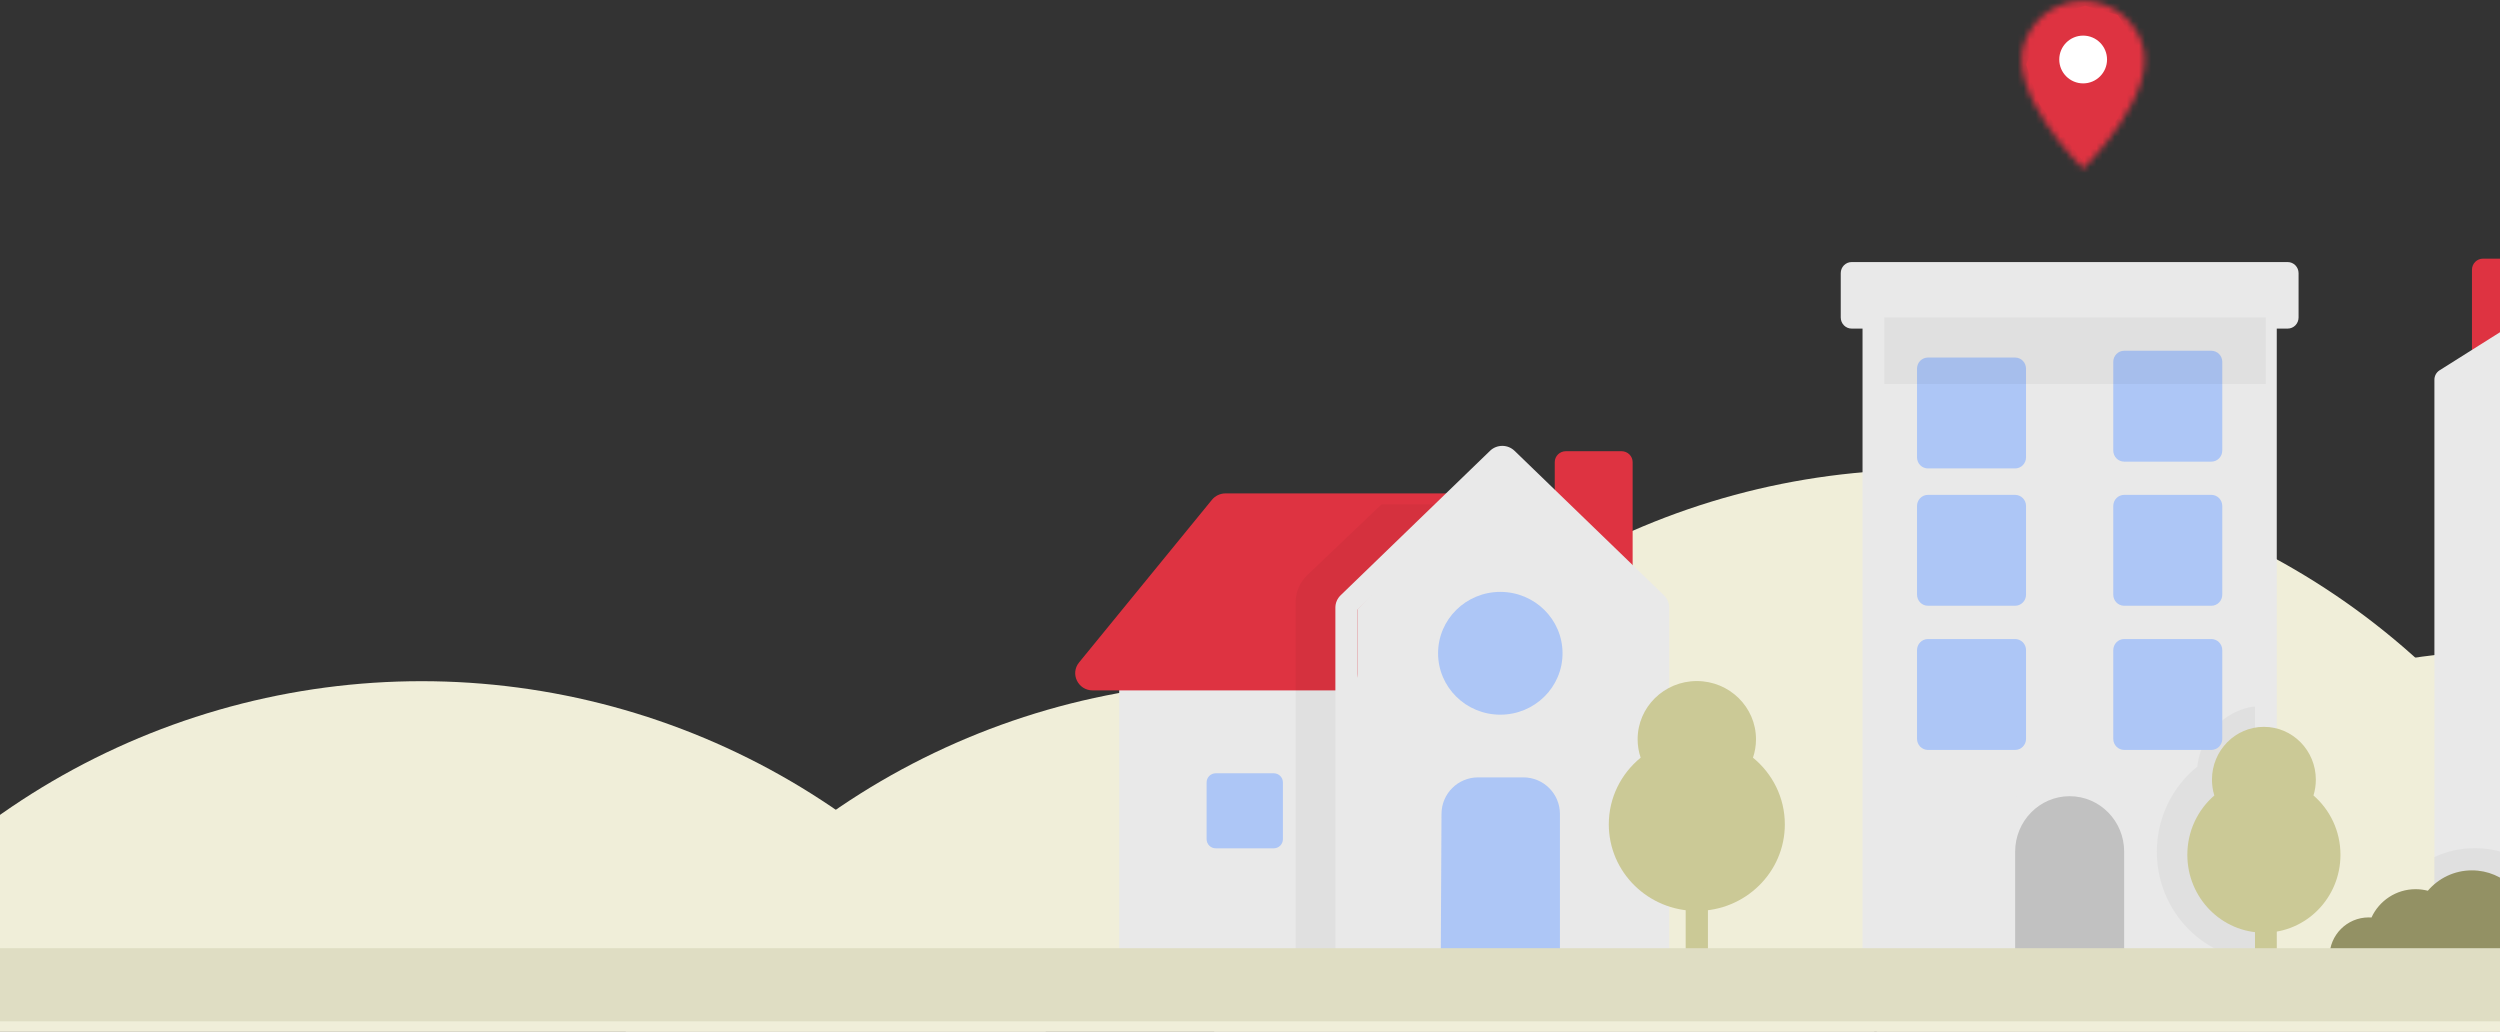 <svg width="412" height="170" viewBox="0 0 412 170" fill="none" xmlns="http://www.w3.org/2000/svg">
<rect x="0" y="0" width="412" height="170" fill="#333333" stroke="none"/>
<path d="M-86.185 254.891L498.185 254.891" stroke="#F0EED9" stroke-width="241.092" stroke-linecap="round"/>
<path d="M206 547.104L206 232.805" stroke="#F0EED9" stroke-width="241.092" stroke-linecap="round"/>
<path d="M317.34 512.23L317.34 197.93" stroke="#F0EED9" stroke-width="241.092" stroke-linecap="round"/>
<path d="M415.109 542L415.109 227.7" stroke="#F0EED9" stroke-width="241.092" stroke-linecap="round"/>
<path d="M69.473 547.104L69.473 232.805" stroke="#F0EED9" stroke-width="241.092" stroke-linecap="round"/>
<path d="M186.135 113.236L247.583 76.157L273.394 100.855V159.236H186.135V113.236Z" fill="#E9E9E9"/>
<path fill-rule="evenodd" clip-rule="evenodd" d="M184.444 113.005C184.444 111.44 185.735 110.171 187.326 110.171H220.858C222.45 110.171 223.74 111.44 223.74 113.005V161.191H187.326C185.735 161.191 184.444 159.922 184.444 158.357V113.005ZM188.112 113.778V157.584H220.073V113.778H188.112Z" fill="#E9E9E9"/>
<path d="M237.559 134.108C237.576 130.792 240.269 128.112 243.586 128.112H251.05C254.379 128.112 257.077 130.81 257.077 134.139V160.403H237.425L237.559 134.108Z" fill="#ADC6F6"/>
<path d="M201.468 81.541H239.194L221.904 98.033V110.401H177.892L201.468 81.541Z" fill="#DE3341"/>
<path fill-rule="evenodd" clip-rule="evenodd" d="M199.725 82.371C200.272 81.701 201.098 81.312 201.971 81.312H242.228L223.739 100.371V110.945C223.739 112.51 222.449 113.779 220.857 113.779H180.08C177.661 113.779 176.318 111.024 177.833 109.17L199.725 82.371ZM202.348 84.919L181.719 110.172H220.071V100.043C220.071 99.276 220.387 98.542 220.947 98.008L234.67 84.919H202.348Z" fill="#DE3341"/>
<path d="M221.908 99.606L239.198 83.115H227.671L215.436 94.783C214.214 95.948 213.525 97.55 213.525 99.223V159.387H221.908V99.606Z" fill="black" fill-opacity="0.04"/>
<path d="M198.848 128.942C198.848 128.11 199.523 127.436 200.355 127.436H209.916C210.748 127.436 211.423 128.11 211.423 128.942V138.297C211.423 139.129 210.748 139.804 209.916 139.804H200.355C199.523 139.804 198.848 139.129 198.848 138.297V128.942Z" fill="#ADC6F6"/>
<path d="M257.506 107.661C257.506 113.25 252.915 117.78 247.251 117.78C241.587 117.78 236.995 113.25 236.995 107.661C236.995 102.073 241.587 97.543 247.251 97.543C252.915 97.543 257.506 102.073 257.506 107.661Z" fill="#ADC6F6"/>
<path d="M258.058 76.154H267.227V93.289L258.058 84.271V76.154Z" fill="#DE3341"/>
<path fill-rule="evenodd" clip-rule="evenodd" d="M256.223 76.162C256.223 75.165 257.044 74.358 258.056 74.358H267.225C268.238 74.358 269.059 75.165 269.059 76.162V93.297C269.059 94.027 268.612 94.684 267.927 94.964C267.242 95.243 266.453 95.088 265.929 94.573L256.76 85.554C256.416 85.216 256.223 84.757 256.223 84.278V76.162ZM259.89 77.965V83.531L265.391 88.943V77.965H259.89Z" fill="#DE3341"/>
<path fill-rule="evenodd" clip-rule="evenodd" d="M245.556 74.294C246.678 73.209 248.476 73.209 249.597 74.294L274.222 98.109C274.773 98.642 275.084 99.37 275.084 100.13V116.974H271.416V100.454L247.577 77.399L223.737 100.454V157.584H271.416V146.236H275.084V158.357C275.084 159.922 273.794 161.191 272.202 161.191H222.952C221.36 161.191 220.07 159.922 220.07 158.357V100.13C220.07 99.37 220.38 98.642 220.931 98.109L245.556 74.294Z" fill="#E9E9E9"/>
<path fill-rule="evenodd" clip-rule="evenodd" d="M286.641 125.464C287.224 124.379 287.554 123.142 287.554 121.829C287.554 117.527 284.008 114.04 279.634 114.04C275.26 114.04 271.715 117.527 271.715 121.829C271.715 123.142 272.045 124.38 272.628 125.465C269.214 127.698 266.964 131.516 266.964 135.851C266.964 142.735 272.637 148.315 279.635 148.315C286.634 148.315 292.307 142.735 292.307 135.851C292.307 131.516 290.056 127.697 286.641 125.464Z" fill="#CBC996"/>
<path fill-rule="evenodd" clip-rule="evenodd" d="M277.8 159.906L277.801 132.135L281.468 132.135L281.468 159.906L277.8 159.906Z" fill="#CBC996"/>
<path fill-rule="evenodd" clip-rule="evenodd" d="M279.634 115.845C276.273 115.845 273.548 118.525 273.548 121.831C273.548 122.843 273.802 123.792 274.249 124.623L275.024 126.065L273.644 126.969C270.719 128.881 268.798 132.147 268.798 135.853C268.798 141.74 273.65 146.513 279.635 146.513C285.621 146.513 290.473 141.74 290.473 135.853C290.473 132.146 288.551 128.88 285.626 126.968L284.245 126.065L285.019 124.623C285.466 123.791 285.72 122.843 285.72 121.831C285.72 118.525 282.995 115.845 279.634 115.845ZM269.881 121.831C269.881 116.532 274.248 112.237 279.634 112.237C285.021 112.237 289.388 116.532 289.388 121.831C289.388 122.89 289.213 123.911 288.889 124.866C292.094 127.481 294.14 131.431 294.14 135.853C294.14 143.733 287.646 150.12 279.635 150.12C271.624 150.12 265.13 143.733 265.13 135.853C265.13 131.432 267.175 127.482 270.38 124.867C270.056 123.912 269.881 122.89 269.881 121.831Z" fill="#CBC996"/>
<path fill-rule="evenodd" clip-rule="evenodd" d="M286.871 159.681C286.871 160.513 286.197 161.188 285.364 161.188L179.398 161.188C178.566 161.188 177.891 160.513 177.891 159.681L177.891 159.087C177.891 158.255 178.566 157.581 179.398 157.581L285.364 157.581C286.197 157.581 286.871 158.255 286.871 159.087L286.871 159.681Z" fill="#CBC996"/>
<path d="M305.147 52.319H377.005V45.01H305.147V52.319Z" fill="#E9E9E9"/>
<path d="M308.745 52.319H373.418V158.303H308.745V52.319Z" fill="#E9E9E9"/>
<rect x="331.138" y="130.515" width="20.963" height="32.175" rx="6.027" fill="#C1C1C1"/>
<path fill-rule="evenodd" clip-rule="evenodd" d="M373.086 138.723V127.509L374.604 117.717C373.091 117.367 372.451 116.204 370.929 116.513C369.408 116.822 367.967 117.454 366.702 118.367C365.437 119.281 364.376 120.456 363.589 121.816C362.801 123.176 362.304 124.689 362.131 126.257C362.128 126.281 362.126 126.305 362.123 126.328C361.597 126.753 361.093 127.21 360.613 127.697C357.306 131.062 355.447 135.625 355.447 140.384C355.447 145.142 357.306 149.705 360.613 153.07C363.921 156.434 368.407 158.325 373.085 158.325V140.384L373.086 138.723Z" fill="black" fill-opacity="0.04"/>
<path fill-rule="evenodd" clip-rule="evenodd" d="M379.067 131.696C379.565 130.738 379.847 129.646 379.847 128.486C379.847 124.687 376.819 121.607 373.084 121.607C369.349 121.607 366.321 124.687 366.321 128.486C366.321 129.646 366.603 130.738 367.101 131.696C364.185 133.668 362.263 137.04 362.263 140.869C362.263 146.948 367.108 151.876 373.084 151.876C379.06 151.876 383.905 146.948 383.905 140.869C383.905 137.04 381.983 133.668 379.067 131.696Z" fill="#CBC996"/>
<path fill-rule="evenodd" clip-rule="evenodd" d="M303.354 52.325C303.354 53.334 304.158 54.152 305.151 54.152H306.946V158.052H299.473C298.641 158.052 297.966 158.727 297.966 159.559V160.2C297.966 161.032 298.641 161.707 299.473 161.707H385.727V158.052H375.211V54.152H377.009C378.001 54.152 378.805 53.334 378.805 52.325V45.016C378.805 44.007 378.001 43.188 377.009 43.188H305.151C304.158 43.188 303.354 44.007 303.354 45.016V52.325ZM339.28 54.153H310.539V156.694H328.504V140.349C328.504 133.906 333.187 128.576 339.28 127.688L339.28 54.153ZM350.062 156.694H332.097V140.349C332.097 135.303 336.119 131.213 341.08 131.213C346.04 131.213 350.062 135.303 350.062 140.349V156.694ZM353.655 156.694V140.349C353.655 133.904 348.969 128.573 342.873 127.687L342.873 54.153H371.618V156.694H353.655ZM373.573 50.498H375.212V46.843H306.947V50.498H308.584C308.637 50.493 308.689 50.491 308.743 50.491H373.415C373.468 50.491 373.521 50.493 373.573 50.498Z" fill="#E9E9E9"/>
<path fill-rule="evenodd" clip-rule="evenodd" d="M379.07 131.696C379.568 130.738 379.85 129.646 379.85 128.486C379.85 124.687 376.822 121.607 373.087 121.607C369.352 121.607 366.324 124.687 366.324 128.486C366.324 129.646 366.606 130.738 367.104 131.696C364.188 133.668 362.266 137.04 362.266 140.869C362.266 146.948 367.111 151.876 373.087 151.876C379.063 151.876 383.908 146.948 383.908 140.869C383.908 137.04 381.986 133.668 379.07 131.696Z" fill="#CBC996"/>
<path fill-rule="evenodd" clip-rule="evenodd" d="M373.091 123.437C370.348 123.437 368.124 125.699 368.124 128.489C368.124 129.344 368.331 130.144 368.696 130.845C369.127 131.675 368.87 132.702 368.102 133.221C365.666 134.869 364.066 137.681 364.066 140.872C364.066 145.942 368.107 150.052 373.091 150.052C378.075 150.052 382.115 145.942 382.115 140.872C382.115 137.681 380.516 134.869 378.08 133.221C377.311 132.702 377.055 131.675 377.486 130.845C377.85 130.144 378.058 129.344 378.058 128.489C378.058 125.699 375.834 123.437 373.091 123.437ZM364.531 128.489C364.531 123.681 368.364 119.783 373.091 119.783C377.818 119.783 381.65 123.681 381.65 128.489C381.65 129.394 381.514 130.269 381.261 131.092C383.98 133.444 385.708 136.952 385.708 140.872C385.708 147.96 380.059 153.706 373.091 153.706C366.122 153.706 360.473 147.96 360.473 140.872C360.473 136.952 362.202 133.444 364.921 131.092C364.668 130.269 364.531 129.394 364.531 128.489Z" fill="#CBC996"/>
<path fill-rule="evenodd" clip-rule="evenodd" d="M371.621 160.129L371.621 134.547L375.214 134.547L375.214 160.129L371.621 160.129Z" fill="#CBC996"/>
<path d="M317.724 74.251H332.095V59.633H317.724V74.251Z" fill="#ADC6F6"/>
<path fill-rule="evenodd" clip-rule="evenodd" d="M315.924 75.37C315.924 76.379 316.729 77.197 317.721 77.197H332.092C333.085 77.197 333.889 76.379 333.889 75.37V60.751C333.889 59.742 333.085 58.924 332.092 58.924H317.721C316.729 58.924 315.924 59.742 315.924 60.751V75.37ZM319.517 73.542V62.578H330.296V73.542H319.517Z" fill="#ADC6F6"/>
<path d="M350.059 74.251H364.431V59.633H350.059V74.251Z" fill="#ADC6F6"/>
<path fill-rule="evenodd" clip-rule="evenodd" d="M348.266 74.251C348.266 75.26 349.07 76.078 350.063 76.078H364.434C365.426 76.078 366.231 75.26 366.231 74.251V59.632C366.231 58.623 365.426 57.805 364.434 57.805H350.063C349.07 57.805 348.266 58.623 348.266 59.632V74.251ZM351.859 72.424V61.46H362.638V72.424H351.859Z" fill="#ADC6F6"/>
<path d="M317.724 98.004H332.095V83.386H317.724V98.004Z" fill="#ADC6F6"/>
<path fill-rule="evenodd" clip-rule="evenodd" d="M315.926 98.001C315.926 99.01 316.73 99.829 317.723 99.829H332.094C333.086 99.829 333.891 99.01 333.891 98.001V83.383C333.891 82.374 333.086 81.555 332.094 81.555H317.723C316.73 81.555 315.926 82.374 315.926 83.383V98.001ZM319.519 96.174V85.21H330.298V96.174H319.519Z" fill="#ADC6F6"/>
<path d="M350.059 98.004H364.431V83.386H350.059V98.004Z" fill="#ADC6F6"/>
<path fill-rule="evenodd" clip-rule="evenodd" d="M348.266 98.001C348.266 99.01 349.07 99.829 350.063 99.829H364.434C365.426 99.829 366.231 99.01 366.231 98.001V83.383C366.231 82.374 365.426 81.555 364.434 81.555H350.063C349.07 81.555 348.266 82.374 348.266 83.383V98.001ZM351.859 96.174V85.21H362.638V96.174H351.859Z" fill="#ADC6F6"/>
<path d="M317.724 121.758H332.095V107.14H317.724V121.758Z" fill="#ADC6F6"/>
<path fill-rule="evenodd" clip-rule="evenodd" d="M315.926 121.761C315.926 122.77 316.73 123.588 317.723 123.588H332.094C333.086 123.588 333.891 122.77 333.891 121.761V107.143C333.891 106.133 333.086 105.315 332.094 105.315H317.723C316.73 105.315 315.926 106.133 315.926 107.143V121.761ZM319.519 119.934V108.97H330.298V119.934H319.519Z" fill="#ADC6F6"/>
<path d="M350.059 121.758H364.431V107.14H350.059V121.758Z" fill="#ADC6F6"/>
<path fill-rule="evenodd" clip-rule="evenodd" d="M348.266 121.761C348.266 122.77 349.07 123.588 350.063 123.588H364.434C365.426 123.588 366.231 122.77 366.231 121.761V107.143C366.231 106.133 365.426 105.315 364.434 105.315H350.063C349.07 105.315 348.266 106.133 348.266 107.143V121.761ZM351.859 119.934V108.97H362.638V119.934H351.859Z" fill="#ADC6F6"/>
<path d="M310.535 52.319H373.411V63.283H310.535V52.319Z" fill="black" fill-opacity="0.04"/>
<path d="M409.199 44.449H420.025V51.428L409.199 58.407V44.449Z" fill="#DE3341"/>
<path fill-rule="evenodd" clip-rule="evenodd" d="M407.38 44.452C407.38 43.443 408.196 42.624 409.202 42.624H420.028C421.034 42.624 421.85 43.443 421.85 44.452V51.431C421.85 52.053 421.535 52.632 421.013 52.968L410.187 59.948C409.627 60.309 408.914 60.335 408.329 60.014C407.744 59.694 407.38 59.079 407.38 58.411V44.452ZM411.024 46.279V55.064L418.206 50.434V46.279H411.024Z" fill="#DE3341"/>
<path fill-rule="evenodd" clip-rule="evenodd" d="M403.011 62.57L429.303 45.999L455.595 62.57V114.459C452.204 115.28 449.685 118.344 449.685 121.997C449.685 123.304 450.007 124.536 450.576 125.616C447.242 127.839 445.045 131.64 445.045 135.956C445.045 142.188 449.626 147.347 455.595 148.23V157.67H403.011L413.563 157.67C414.534 156.374 415.109 154.763 415.109 153.017C415.109 148.734 411.647 145.262 407.376 145.262C405.757 145.262 404.253 145.761 403.011 146.615V62.57Z" fill="#E9E9E9"/>
<path fill-rule="evenodd" clip-rule="evenodd" d="M428.334 44.456C428.927 44.082 429.681 44.082 430.274 44.456L456.566 61.026C457.097 61.36 457.419 61.945 457.419 62.573V114.462C457.419 115.306 456.842 116.04 456.024 116.238C453.432 116.866 451.508 119.21 451.508 122C451.508 123.002 451.754 123.942 452.188 124.765C452.625 125.595 452.365 126.621 451.586 127.141C448.738 129.039 446.868 132.281 446.868 135.959C446.868 141.272 450.774 145.672 455.862 146.426C456.756 146.558 457.419 147.327 457.419 148.233V157.673C457.419 158.682 456.603 159.5 455.596 159.5H403.012C402.005 159.5 401.19 158.682 401.19 157.673C401.19 156.664 402.005 155.846 403.012 155.846L412.575 155.845C413.03 155.006 413.288 154.045 413.288 153.02C413.288 149.746 410.641 147.092 407.377 147.092C406.137 147.092 404.99 147.473 404.042 148.125C403.484 148.509 402.76 148.55 402.162 148.234C401.564 147.918 401.19 147.296 401.19 146.618V62.573C401.19 61.945 401.512 61.36 402.042 61.026L428.334 44.456ZM416.509 155.846H453.774V149.72C447.7 148.106 443.223 142.558 443.223 135.959C443.223 131.556 445.218 127.62 448.345 125.011C448.032 124.063 447.863 123.05 447.863 122C447.863 118.001 450.305 114.577 453.774 113.14V63.583L429.304 48.161L404.834 63.583V143.781C405.644 143.557 406.497 143.438 407.377 143.438C412.654 143.438 416.932 147.728 416.932 153.02C416.932 154.003 416.784 154.952 416.509 155.846Z" fill="#E9E9E9"/>
<path d="M407.846 139.781C415.882 139.781 422.397 145.708 422.397 153.02C422.397 155.403 421.705 157.638 420.494 159.57H401.19V141.244C403.185 140.309 405.447 139.781 407.846 139.781Z" fill="black" fill-opacity="0.04"/>
<path fill-rule="evenodd" clip-rule="evenodd" d="M413.563 157.671H385.724C385.724 157.671 385.724 157.671 385.724 157.671C385.724 155.101 387.801 153.018 390.364 153.018C390.953 153.018 391.516 153.128 392.034 153.329C392.607 150.497 395.104 148.365 398.097 148.365C399.056 148.365 399.965 148.584 400.776 148.975C402.135 146.749 404.582 145.263 407.376 145.263C411.647 145.263 415.109 148.735 415.109 153.018C415.109 154.764 414.534 156.375 413.563 157.671Z" fill="#939164"/>
<path fill-rule="evenodd" clip-rule="evenodd" d="M416.929 153.018C416.929 147.726 412.651 143.436 407.374 143.436C404.464 143.436 401.859 144.741 400.108 146.794C399.464 146.627 398.789 146.538 398.094 146.538C394.867 146.538 392.089 148.45 390.82 151.206C390.668 151.196 390.515 151.19 390.361 151.19C386.793 151.19 383.899 154.092 383.899 157.671C383.899 158.68 384.715 159.498 385.722 159.498H413.561C414.134 159.498 414.674 159.228 415.018 158.768C416.217 157.166 416.929 155.173 416.929 153.018ZM407.374 147.09C410.638 147.09 413.285 149.744 413.285 153.018C413.285 154.043 413.027 155.004 412.572 155.843H388.212C388.729 155.233 389.5 154.845 390.361 154.845C390.722 154.845 391.063 154.912 391.375 155.033C391.876 155.227 392.436 155.189 392.907 154.931C393.378 154.672 393.711 154.219 393.817 153.692C394.222 151.695 395.985 150.192 398.094 150.192C398.775 150.192 399.414 150.347 399.983 150.622C400.826 151.028 401.839 150.729 402.328 149.929C403.369 148.222 405.241 147.09 407.374 147.09Z" fill="#939164"/>
<path d="M-86.185 162.289H498.185" stroke="#DFDDC3" stroke-width="12.055" stroke-linecap="round"/>
<mask id="path-51-inside-1_13447_177973" fill="white">
<path fill-rule="evenodd" clip-rule="evenodd" d="M-1.757 35.947C3.91 49.837 -17.436 70.638 -17.436 70.638C-17.436 70.638 -38.782 49.837 -33.116 35.947C-27.306 21.705 -7.566 21.705 -1.757 35.947ZM-17.436 45.823C-14.723 45.823 -12.524 43.682 -12.524 41.042C-12.524 38.401 -14.723 36.261 -17.436 36.261C-20.149 36.261 -22.349 38.401 -22.349 41.042C-22.349 43.682 -20.149 45.823 -17.436 45.823Z"/>
</mask>
<path fill-rule="evenodd" clip-rule="evenodd" d="M-1.757 35.947C3.91 49.837 -17.436 70.638 -17.436 70.638C-17.436 70.638 -38.782 49.837 -33.116 35.947C-27.306 21.705 -7.566 21.705 -1.757 35.947ZM-17.436 45.823C-14.723 45.823 -12.524 43.682 -12.524 41.042C-12.524 38.401 -14.723 36.261 -17.436 36.261C-20.149 36.261 -22.349 38.401 -22.349 41.042C-22.349 43.682 -20.149 45.823 -17.436 45.823Z" stroke="#DE3341" stroke-width="6.027" mask="url(#path-51-inside-1_13447_177973)"/>
<path d="M336.075 17.122L333.918 10.65L336.075 4.779L338.592 2.502L343.625 0.944L349.018 2.502L351.534 6.456L352.373 10.65L349.018 19.518L343.026 26.229L336.075 17.122Z" fill="#DE3341"/>
<mask id="path-53-inside-2_13447_177973" fill="white">
<path fill-rule="evenodd" clip-rule="evenodd" d="M352.864 6.68C356.319 15.15 343.303 27.833 343.303 27.833C343.303 27.833 330.287 15.15 333.742 6.68C337.285 -2.004 349.321 -2.004 352.864 6.68ZM343.303 12.702C344.957 12.702 346.298 11.397 346.298 9.787C346.298 8.177 344.957 6.871 343.303 6.871C341.649 6.871 340.308 8.177 340.308 9.787C340.308 11.397 341.649 12.702 343.303 12.702Z"/>
</mask>
<path fill-rule="evenodd" clip-rule="evenodd" d="M352.864 6.68C356.319 15.15 343.303 27.833 343.303 27.833C343.303 27.833 330.287 15.15 333.742 6.68C337.285 -2.004 349.321 -2.004 352.864 6.68ZM343.303 12.702C344.957 12.702 346.298 11.397 346.298 9.787C346.298 8.177 344.957 6.871 343.303 6.871C341.649 6.871 340.308 8.177 340.308 9.787C340.308 11.397 341.649 12.702 343.303 12.702Z" stroke="#DE3341" stroke-width="6.027" mask="url(#path-53-inside-2_13447_177973)"/>
<circle cx="343.303" cy="9.806" r="3.937" fill="white"/>
</svg>
